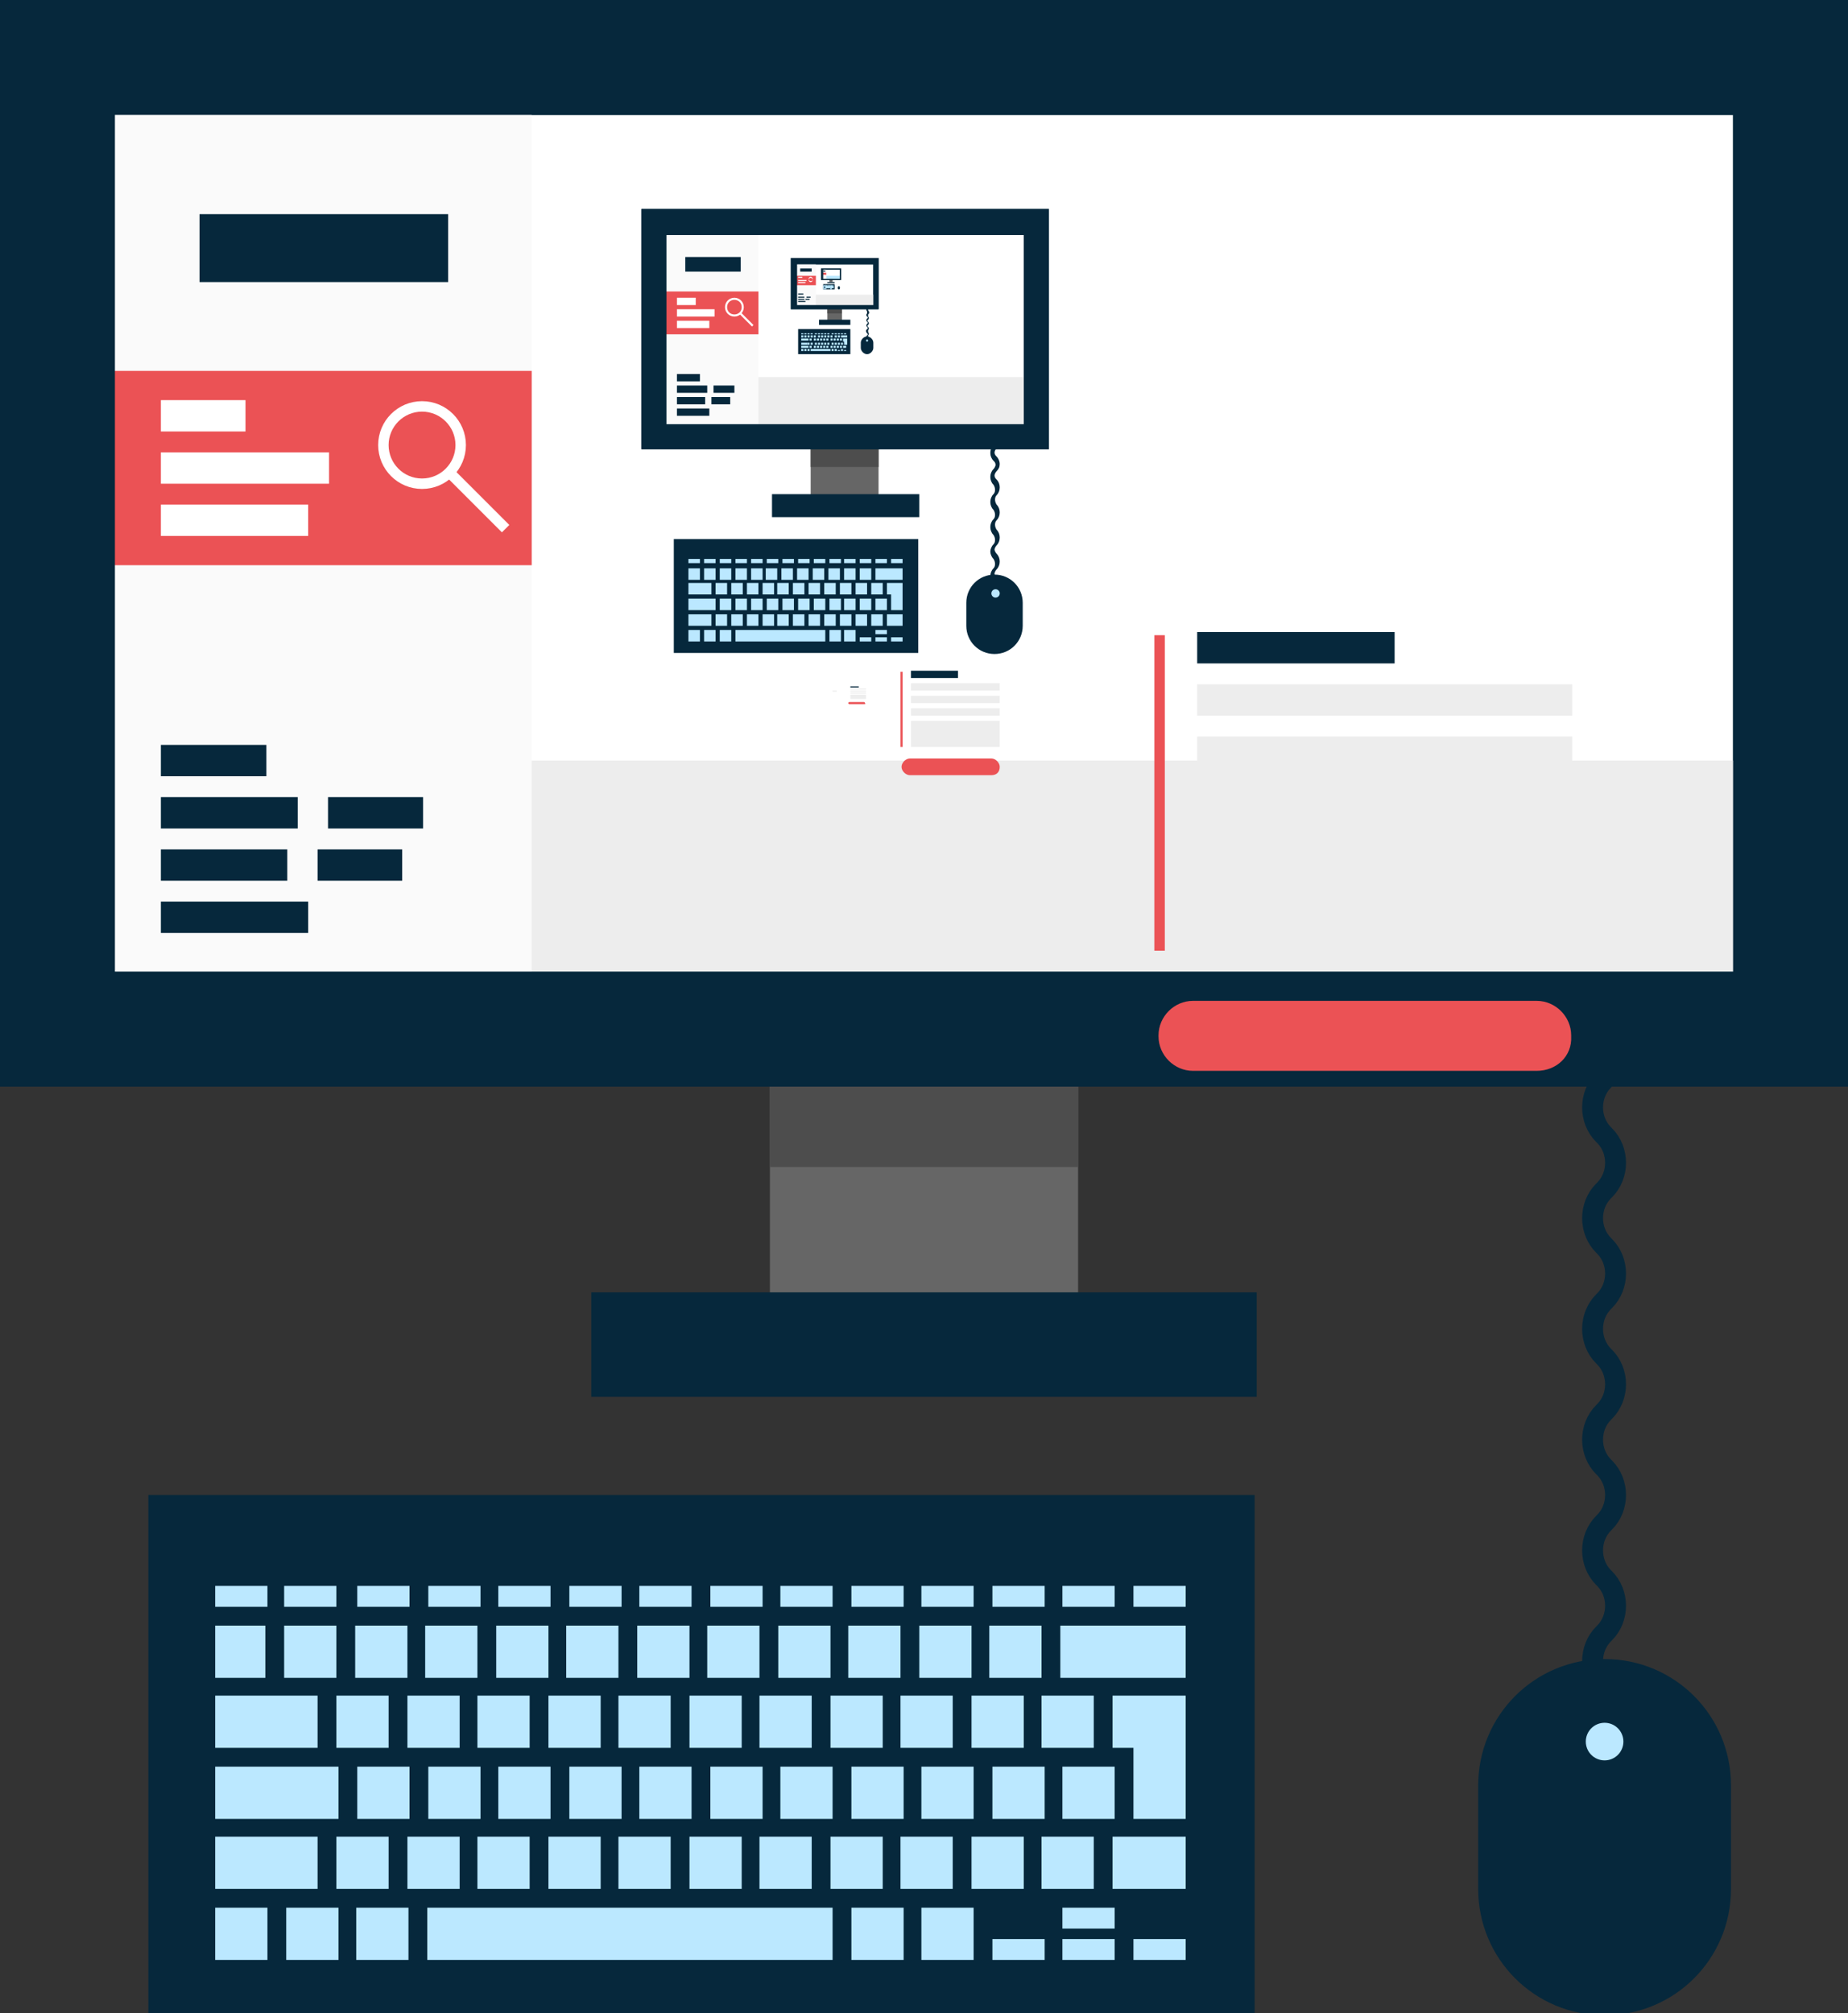 <?xml version="1.0" encoding="utf-8"?>
<!-- Generator: Adobe Illustrator 17.1.0, SVG Export Plug-In . SVG Version: 6.00 Build 0)  -->
<!DOCTYPE svg PUBLIC "-//W3C//DTD SVG 1.1//EN" "http://www.w3.org/Graphics/SVG/1.1/DTD/svg11.dtd">
<svg version="1.1" id="Livello_1" xmlns="http://www.w3.org/2000/svg" xmlns:xlink="http://www.w3.org/1999/xlink" x="0px" y="0px"
	 viewBox="0 0 176.9 192.7" enable-background="new 0 0 176.9 192.7" xml:space="preserve">
<rect x="0" y="0" width="176.9" height="192.7" fill="#333333" stroke="none"/>
<g>
	<g>
		<path fill="none" stroke="#06283C" stroke-width="2" stroke-miterlimit="10" d="M153.6,166.9c1.4-1.4,1.4-3.8,0-5.2l-0.1-0.1
			c-1.4-1.4-1.4-3.8,0-5.2l0.1-0.1c1.4-1.4,1.4-3.8,0-5.2l-0.1-0.1c-1.4-1.4-1.4-3.8,0-5.2l0.1-0.1c1.4-1.4,1.4-3.8,0-5.2l-0.1-0.1
			c-1.4-1.4-1.4-3.8,0-5.2l0.1-0.1c1.4-1.4,1.4-3.8,0-5.2l-0.1-0.1c-1.4-1.4-1.4-3.8,0-5.2l0.1-0.1c1.4-1.4,1.4-3.8,0-5.2l-0.1-0.1
			c-1.4-1.4-1.4-3.8,0-5.2l0.1-0.1c1.4-1.4,1.4-3.8,0-5.2l-0.1-0.1c-1.4-1.4-1.4-3.8,0-5.2l0.1-0.1c1.4-1.4,1.4-3.8,0-5.2"/>
		<g>
			<path fill="#06283C" d="M165.7,180.8c0,6.7-5.4,12.1-12.1,12.1l0,0c-6.7,0-12.1-5.4-12.1-12.1v-9.9c0-6.7,5.4-12.1,12.1-12.1l0,0
				c6.7,0,12.1,5.4,12.1,12.1V180.8z"/>
			<circle fill="#BBE8FF" cx="153.6" cy="166.7" r="1.8"/>
		</g>
	</g>
	<g>
		<rect x="14.2" y="143.1" fill="#06283C" width="105.9" height="49.6"/>
		<g>
			<rect x="34.2" y="151.8" fill="#BBE8FF" width="5" height="2"/>
			<rect x="20.6" y="151.8" fill="#BBE8FF" width="5" height="2"/>
			<rect x="27.2" y="151.8" fill="#BBE8FF" width="5" height="2"/>
			<rect x="41" y="151.8" fill="#BBE8FF" width="5" height="2"/>
			<rect x="47.7" y="151.8" fill="#BBE8FF" width="5" height="2"/>
			<rect x="54.5" y="151.8" fill="#BBE8FF" width="5" height="2"/>
			<rect x="61.2" y="151.8" fill="#BBE8FF" width="5" height="2"/>
			<rect x="68" y="151.8" fill="#BBE8FF" width="5" height="2"/>
			<rect x="74.7" y="151.8" fill="#BBE8FF" width="5" height="2"/>
			<rect x="81.5" y="151.8" fill="#BBE8FF" width="5" height="2"/>
			<rect x="88.2" y="151.8" fill="#BBE8FF" width="5" height="2"/>
			<rect x="95" y="151.8" fill="#BBE8FF" width="5" height="2"/>
			<rect x="101.7" y="151.8" fill="#BBE8FF" width="5" height="2"/>
			<rect x="108.5" y="151.8" fill="#BBE8FF" width="5" height="2"/>
			<rect x="20.6" y="155.6" fill="#BBE8FF" width="4.8" height="5"/>
			<rect x="27.2" y="155.6" fill="#BBE8FF" width="5" height="5"/>
			<rect x="34" y="155.6" fill="#BBE8FF" width="5" height="5"/>
			<rect x="40.7" y="155.6" fill="#BBE8FF" width="5" height="5"/>
			<rect x="47.5" y="155.6" fill="#BBE8FF" width="5" height="5"/>
			<rect x="54.2" y="155.6" fill="#BBE8FF" width="5" height="5"/>
			<rect x="61" y="155.6" fill="#BBE8FF" width="5" height="5"/>
			<rect x="67.7" y="155.6" fill="#BBE8FF" width="5" height="5"/>
			<rect x="74.5" y="155.6" fill="#BBE8FF" width="5" height="5"/>
			<rect x="81.2" y="155.6" fill="#BBE8FF" width="5" height="5"/>
			<rect x="88" y="155.6" fill="#BBE8FF" width="5" height="5"/>
			<rect x="94.7" y="155.6" fill="#BBE8FF" width="5" height="5"/>
			<rect x="101.5" y="155.6" fill="#BBE8FF" width="12" height="5"/>
			<rect x="20.6" y="162.3" fill="#BBE8FF" width="9.8" height="5"/>
			<rect x="32.2" y="162.3" fill="#BBE8FF" width="5" height="5"/>
			<rect x="39" y="162.3" fill="#BBE8FF" width="5" height="5"/>
			<rect x="45.7" y="162.3" fill="#BBE8FF" width="5" height="5"/>
			<rect x="52.5" y="162.3" fill="#BBE8FF" width="5" height="5"/>
			<rect x="59.2" y="162.3" fill="#BBE8FF" width="5" height="5"/>
			<rect x="66" y="162.3" fill="#BBE8FF" width="5" height="5"/>
			<rect x="72.7" y="162.3" fill="#BBE8FF" width="5" height="5"/>
			<rect x="79.5" y="162.3" fill="#BBE8FF" width="5" height="5"/>
			<rect x="86.2" y="162.3" fill="#BBE8FF" width="5" height="5"/>
			<rect x="93" y="162.3" fill="#BBE8FF" width="5" height="5"/>
			<rect x="99.7" y="162.3" fill="#BBE8FF" width="5" height="5"/>
			<rect x="20.6" y="169.1" fill="#BBE8FF" width="11.8" height="5"/>
			<rect x="34.2" y="169.1" fill="#BBE8FF" width="5" height="5"/>
			<rect x="41" y="169.1" fill="#BBE8FF" width="5" height="5"/>
			<rect x="47.7" y="169.1" fill="#BBE8FF" width="5" height="5"/>
			<rect x="54.5" y="169.1" fill="#BBE8FF" width="5" height="5"/>
			<rect x="61.2" y="169.1" fill="#BBE8FF" width="5" height="5"/>
			<rect x="68" y="169.1" fill="#BBE8FF" width="5" height="5"/>
			<rect x="74.7" y="169.1" fill="#BBE8FF" width="5" height="5"/>
			<rect x="81.5" y="169.1" fill="#BBE8FF" width="5" height="5"/>
			<rect x="88.2" y="169.1" fill="#BBE8FF" width="5" height="5"/>
			<rect x="95" y="169.1" fill="#BBE8FF" width="5" height="5"/>
			<rect x="101.7" y="169.1" fill="#BBE8FF" width="5" height="5"/>
			<polygon fill="#BBE8FF" points="112.5,162.3 108.5,162.3 106.5,162.3 106.5,167.3 108.5,167.3 108.5,174.1 113.5,174.1 
				113.5,162.3 			"/>
			<rect x="20.6" y="175.8" fill="#BBE8FF" width="9.8" height="5"/>
			<rect x="32.2" y="175.8" fill="#BBE8FF" width="5" height="5"/>
			<rect x="39" y="175.8" fill="#BBE8FF" width="5" height="5"/>
			<rect x="45.7" y="175.8" fill="#BBE8FF" width="5" height="5"/>
			<rect x="52.5" y="175.8" fill="#BBE8FF" width="5" height="5"/>
			<rect x="59.2" y="175.8" fill="#BBE8FF" width="5" height="5"/>
			<rect x="66" y="175.8" fill="#BBE8FF" width="5" height="5"/>
			<rect x="72.7" y="175.8" fill="#BBE8FF" width="5" height="5"/>
			<rect x="79.5" y="175.8" fill="#BBE8FF" width="5" height="5"/>
			<rect x="86.2" y="175.8" fill="#BBE8FF" width="5" height="5"/>
			<rect x="93" y="175.8" fill="#BBE8FF" width="5" height="5"/>
			<rect x="99.7" y="175.8" fill="#BBE8FF" width="5" height="5"/>
			<rect x="106.5" y="175.8" fill="#BBE8FF" width="7" height="5"/>
			<rect x="20.6" y="182.6" fill="#BBE8FF" width="5" height="5"/>
			<rect x="27.4" y="182.6" fill="#BBE8FF" width="5" height="5"/>
			<rect x="34.1" y="182.6" fill="#BBE8FF" width="5" height="5"/>
			<polygon fill="#BBE8FF" points="76.3,182.6 74.7,182.6 73,182.6 68,182.6 45.9,182.6 44,182.6 40.9,182.6 40.9,187.6 44,187.6 
				45.9,187.6 68,187.6 73,187.6 74.7,187.6 76.3,187.6 79.7,187.6 79.7,182.6 			"/>
			<rect x="81.5" y="182.6" fill="#BBE8FF" width="5" height="5"/>
			<rect x="88.2" y="182.6" fill="#BBE8FF" width="5" height="5"/>
			<rect x="95" y="185.6" fill="#BBE8FF" width="5" height="2"/>
			<rect x="101.7" y="185.6" fill="#BBE8FF" width="5" height="2"/>
			<rect x="101.7" y="182.6" fill="#BBE8FF" width="5" height="2"/>
			<rect x="108.5" y="185.6" fill="#BBE8FF" width="5" height="2"/>
		</g>
	</g>
	<g>
		<g>
			<g>
				<rect x="73.7" y="24.1" fill="#666666" width="29.5" height="104"/>
			</g>
			<g>
				<rect x="73.7" y="98.2" fill="#4D4D4D" width="29.5" height="13.5"/>
			</g>
			<g>
				<rect x="5.5" y="5.5" fill="#FFFFFF" width="165.9" height="93"/>
				<path fill="#06283C" d="M165.9,11v82H11V11H165.9 M176.9,0H0v104h176.9V0L176.9,0z"/>
			</g>
			<line fill="none" stroke="#06283C" stroke-width="10" stroke-miterlimit="10" x1="56.6" y1="128.7" x2="120.3" y2="128.7"/>
		</g>
		<rect x="49.4" y="72.8" fill="#EDEDED" width="120.1" height="27.7"/>
		<rect x="8.4" y="9.7" fill="#FAFAFA" width="42.5" height="86"/>
		<rect x="8.4" y="35.5" fill="#EB5255" width="42.5" height="18.6"/>
		<rect x="19.1" y="20.5" fill="#06283C" width="23.8" height="6.5"/>
		<g>
			<g>
				<path fill="#06283C" d="M165.9,11v82H11V11H165.9 M176.9,0H0v104h176.9V0L176.9,0z"/>
			</g>
		</g>
		<g>
			<circle fill="none" stroke="#FFFFFF" stroke-miterlimit="10" cx="40.4" cy="42.6" r="3.7"/>
			<line fill="none" stroke="#FFFFFF" stroke-miterlimit="10" x1="43" y1="45.2" x2="48.4" y2="50.6"/>
		</g>
		<g>
			<line fill="none" stroke="#FFFFFF" stroke-width="3" stroke-miterlimit="10" x1="15.4" y1="39.8" x2="23.5" y2="39.8"/>
			<line fill="none" stroke="#FFFFFF" stroke-width="3" stroke-miterlimit="10" x1="15.4" y1="44.8" x2="31.5" y2="44.8"/>
			<line fill="none" stroke="#FFFFFF" stroke-width="3" stroke-miterlimit="10" x1="15.4" y1="49.8" x2="29.5" y2="49.8"/>
		</g>
		<g>
			<line fill="none" stroke="#06283C" stroke-width="3" stroke-miterlimit="10" x1="15.4" y1="72.8" x2="25.5" y2="72.8"/>
			<line fill="none" stroke="#06283C" stroke-width="3" stroke-miterlimit="10" x1="15.4" y1="77.8" x2="28.5" y2="77.8"/>
			<line fill="none" stroke="#06283C" stroke-width="3" stroke-miterlimit="10" x1="31.4" y1="77.8" x2="40.5" y2="77.8"/>
			<line fill="none" stroke="#06283C" stroke-width="3" stroke-miterlimit="10" x1="15.4" y1="82.8" x2="27.5" y2="82.8"/>
			<line fill="none" stroke="#06283C" stroke-width="3" stroke-miterlimit="10" x1="30.4" y1="82.8" x2="38.5" y2="82.8"/>
			<line fill="none" stroke="#06283C" stroke-width="3" stroke-miterlimit="10" x1="15.4" y1="87.8" x2="29.5" y2="87.8"/>
		</g>
	</g>
	<g>
		<g>
			<g>
				<path fill="#06283C" d="M95.4,57l-0.3-0.3c0.1-0.1,0.2-0.3,0.2-0.4c0-0.2-0.1-0.3-0.2-0.4c-0.4-0.4-0.4-1.1,0-1.5
					c0.2-0.2,0.2-0.6,0-0.9c-0.2-0.2-0.3-0.5-0.3-0.7s0.1-0.5,0.3-0.7c0.2-0.2,0.2-0.6,0-0.9c-0.4-0.4-0.4-1.1,0-1.5
					c0.2-0.2,0.2-0.6,0-0.9c-0.4-0.4-0.4-1.1,0-1.5c0.2-0.2,0.2-0.6,0-0.9c-0.4-0.4-0.4-1.1,0-1.5c0.1-0.1,0.2-0.3,0.2-0.4
					c0-0.2-0.1-0.3-0.2-0.4c-0.4-0.4-0.4-1.1,0-1.5c0.2-0.2,0.2-0.6,0-0.9l0.3-0.3c0.4,0.4,0.4,1.1,0,1.5c-0.1,0.1-0.2,0.3-0.2,0.4
					c0,0.2,0.1,0.3,0.2,0.4c0.2,0.2,0.3,0.5,0.3,0.7c0,0.3-0.1,0.5-0.3,0.7c-0.1,0.1-0.2,0.3-0.2,0.4c0,0.2,0.1,0.3,0.2,0.4
					c0.4,0.4,0.4,1.1,0,1.5c-0.2,0.2-0.2,0.6,0,0.9c0.4,0.4,0.4,1.1,0,1.5c-0.2,0.2-0.2,0.6,0,0.9c0.4,0.4,0.4,1.1,0,1.5
					c-0.1,0.1-0.2,0.3-0.2,0.4s0.1,0.3,0.2,0.4c0.4,0.4,0.4,1.1,0,1.5c-0.1,0.1-0.2,0.3-0.2,0.4c0,0.2,0.1,0.3,0.2,0.4
					c0.2,0.2,0.3,0.5,0.3,0.7C95.7,56.6,95.6,56.8,95.4,57z"/>
			</g>
			<g>
				<g>
					<path fill="#06283C" d="M97.9,59.9c0,1.5-1.2,2.7-2.7,2.7l0,0c-1.5,0-2.7-1.2-2.7-2.7v-2.2c0-1.5,1.2-2.7,2.7-2.7l0,0
						c1.5,0,2.7,1.2,2.7,2.7V59.9z"/>
				</g>
				<g>
					<circle fill="#BBE8FF" cx="95.3" cy="56.8" r="0.4"/>
				</g>
			</g>
		</g>
		<g>
			<g>
				<rect x="64.5" y="51.6" fill="#06283C" width="23.4" height="10.9"/>
			</g>
			<g>
				<g>
					<rect x="68.9" y="53.5" fill="#BBE8FF" width="1.1" height="0.4"/>
				</g>
				<g>
					<rect x="65.9" y="53.5" fill="#BBE8FF" width="1.1" height="0.4"/>
				</g>
				<g>
					<rect x="67.4" y="53.5" fill="#BBE8FF" width="1.1" height="0.4"/>
				</g>
				<g>
					<rect x="70.4" y="53.5" fill="#BBE8FF" width="1.1" height="0.4"/>
				</g>
				<g>
					<rect x="71.9" y="53.5" fill="#BBE8FF" width="1.1" height="0.4"/>
				</g>
				<g>
					<rect x="73.4" y="53.5" fill="#BBE8FF" width="1.1" height="0.4"/>
				</g>
				<g>
					<rect x="74.9" y="53.5" fill="#BBE8FF" width="1.1" height="0.4"/>
				</g>
				<g>
					<rect x="76.4" y="53.5" fill="#BBE8FF" width="1.1" height="0.4"/>
				</g>
				<g>
					<rect x="77.9" y="53.5" fill="#BBE8FF" width="1.1" height="0.4"/>
				</g>
				<g>
					<rect x="79.4" y="53.5" fill="#BBE8FF" width="1.1" height="0.4"/>
				</g>
				<g>
					<rect x="80.8" y="53.5" fill="#BBE8FF" width="1.1" height="0.4"/>
				</g>
				<g>
					<rect x="82.3" y="53.5" fill="#BBE8FF" width="1.1" height="0.4"/>
				</g>
				<g>
					<rect x="83.8" y="53.5" fill="#BBE8FF" width="1.1" height="0.4"/>
				</g>
				<g>
					<rect x="85.3" y="53.5" fill="#BBE8FF" width="1.1" height="0.4"/>
				</g>
				<g>
					<rect x="65.9" y="54.4" fill="#BBE8FF" width="1.1" height="1.1"/>
				</g>
				<g>
					<rect x="67.4" y="54.4" fill="#BBE8FF" width="1.1" height="1.1"/>
				</g>
				<g>
					<rect x="68.9" y="54.4" fill="#BBE8FF" width="1.1" height="1.1"/>
				</g>
				<g>
					<rect x="70.4" y="54.4" fill="#BBE8FF" width="1.1" height="1.1"/>
				</g>
				<g>
					<rect x="71.9" y="54.4" fill="#BBE8FF" width="1.1" height="1.1"/>
				</g>
				<g>
					<rect x="73.3" y="54.4" fill="#BBE8FF" width="1.1" height="1.1"/>
				</g>
				<g>
					<rect x="74.8" y="54.4" fill="#BBE8FF" width="1.1" height="1.1"/>
				</g>
				<g>
					<rect x="76.3" y="54.4" fill="#BBE8FF" width="1.1" height="1.1"/>
				</g>
				<g>
					<rect x="77.8" y="54.4" fill="#BBE8FF" width="1.1" height="1.1"/>
				</g>
				<g>
					<rect x="79.3" y="54.4" fill="#BBE8FF" width="1.1" height="1.1"/>
				</g>
				<g>
					<rect x="80.8" y="54.4" fill="#BBE8FF" width="1.1" height="1.1"/>
				</g>
				<g>
					<rect x="82.3" y="54.4" fill="#BBE8FF" width="1.1" height="1.1"/>
				</g>
				<g>
					<rect x="83.8" y="54.4" fill="#BBE8FF" width="2.6" height="1.1"/>
				</g>
				<g>
					<rect x="65.9" y="55.8" fill="#BBE8FF" width="2.2" height="1.1"/>
				</g>
				<g>
					<rect x="68.5" y="55.8" fill="#BBE8FF" width="1.1" height="1.1"/>
				</g>
				<g>
					<rect x="70" y="55.8" fill="#BBE8FF" width="1.1" height="1.1"/>
				</g>
				<g>
					<rect x="71.5" y="55.8" fill="#BBE8FF" width="1.1" height="1.1"/>
				</g>
				<g>
					<rect x="73" y="55.8" fill="#BBE8FF" width="1.1" height="1.1"/>
				</g>
				<g>
					<rect x="74.4" y="55.8" fill="#BBE8FF" width="1.1" height="1.1"/>
				</g>
				<g>
					<rect x="75.9" y="55.8" fill="#BBE8FF" width="1.1" height="1.1"/>
				</g>
				<g>
					<rect x="77.4" y="55.8" fill="#BBE8FF" width="1.1" height="1.1"/>
				</g>
				<g>
					<rect x="78.9" y="55.8" fill="#BBE8FF" width="1.1" height="1.1"/>
				</g>
				<g>
					<rect x="80.4" y="55.8" fill="#BBE8FF" width="1.1" height="1.1"/>
				</g>
				<g>
					<rect x="81.9" y="55.8" fill="#BBE8FF" width="1.1" height="1.1"/>
				</g>
				<g>
					<rect x="83.4" y="55.8" fill="#BBE8FF" width="1.1" height="1.1"/>
				</g>
				<g>
					<rect x="65.9" y="57.3" fill="#BBE8FF" width="2.6" height="1.1"/>
				</g>
				<g>
					<rect x="68.9" y="57.3" fill="#BBE8FF" width="1.1" height="1.1"/>
				</g>
				<g>
					<rect x="70.4" y="57.3" fill="#BBE8FF" width="1.1" height="1.1"/>
				</g>
				<g>
					<rect x="71.9" y="57.3" fill="#BBE8FF" width="1.1" height="1.1"/>
				</g>
				<g>
					<rect x="73.4" y="57.3" fill="#BBE8FF" width="1.1" height="1.1"/>
				</g>
				<g>
					<rect x="74.9" y="57.3" fill="#BBE8FF" width="1.1" height="1.1"/>
				</g>
				<g>
					<rect x="76.4" y="57.3" fill="#BBE8FF" width="1.1" height="1.1"/>
				</g>
				<g>
					<rect x="77.9" y="57.3" fill="#BBE8FF" width="1.1" height="1.1"/>
				</g>
				<g>
					<rect x="79.4" y="57.3" fill="#BBE8FF" width="1.1" height="1.1"/>
				</g>
				<g>
					<rect x="80.8" y="57.3" fill="#BBE8FF" width="1.1" height="1.1"/>
				</g>
				<g>
					<rect x="82.3" y="57.3" fill="#BBE8FF" width="1.1" height="1.1"/>
				</g>
				<g>
					<rect x="83.8" y="57.3" fill="#BBE8FF" width="1.1" height="1.1"/>
				</g>
				<g>
					<polygon fill="#BBE8FF" points="86.2,55.8 85.3,55.8 84.9,55.8 84.9,56.9 85.3,56.9 85.3,58.4 86.4,58.4 86.4,55.8 					"/>
				</g>
				<g>
					<rect x="65.9" y="58.8" fill="#BBE8FF" width="2.2" height="1.1"/>
				</g>
				<g>
					<rect x="68.5" y="58.8" fill="#BBE8FF" width="1.1" height="1.1"/>
				</g>
				<g>
					<rect x="70" y="58.8" fill="#BBE8FF" width="1.1" height="1.1"/>
				</g>
				<g>
					<rect x="71.5" y="58.8" fill="#BBE8FF" width="1.1" height="1.1"/>
				</g>
				<g>
					<rect x="73" y="58.8" fill="#BBE8FF" width="1.1" height="1.1"/>
				</g>
				<g>
					<rect x="74.4" y="58.8" fill="#BBE8FF" width="1.1" height="1.1"/>
				</g>
				<g>
					<rect x="75.9" y="58.8" fill="#BBE8FF" width="1.1" height="1.1"/>
				</g>
				<g>
					<rect x="77.4" y="58.8" fill="#BBE8FF" width="1.1" height="1.1"/>
				</g>
				<g>
					<rect x="78.9" y="58.8" fill="#BBE8FF" width="1.1" height="1.1"/>
				</g>
				<g>
					<rect x="80.4" y="58.8" fill="#BBE8FF" width="1.1" height="1.1"/>
				</g>
				<g>
					<rect x="81.9" y="58.8" fill="#BBE8FF" width="1.1" height="1.1"/>
				</g>
				<g>
					<rect x="83.4" y="58.8" fill="#BBE8FF" width="1.1" height="1.1"/>
				</g>
				<g>
					<rect x="84.9" y="58.8" fill="#BBE8FF" width="1.5" height="1.1"/>
				</g>
				<g>
					<rect x="65.9" y="60.3" fill="#BBE8FF" width="1.1" height="1.1"/>
				</g>
				<g>
					<rect x="67.4" y="60.3" fill="#BBE8FF" width="1.1" height="1.1"/>
				</g>
				<g>
					<rect x="68.9" y="60.3" fill="#BBE8FF" width="1.1" height="1.1"/>
				</g>
				<g>
					<polygon fill="#BBE8FF" points="78.2,60.3 77.9,60.3 77.5,60.3 76.4,60.3 71.5,60.3 71.1,60.3 70.4,60.3 70.4,61.4 71.1,61.4 
						71.5,61.4 76.4,61.4 77.5,61.4 77.9,61.4 78.2,61.4 79,61.4 79,60.3 					"/>
				</g>
				<g>
					<rect x="79.4" y="60.3" fill="#BBE8FF" width="1.1" height="1.1"/>
				</g>
				<g>
					<rect x="80.8" y="60.3" fill="#BBE8FF" width="1.1" height="1.1"/>
				</g>
				<g>
					<rect x="82.3" y="61" fill="#BBE8FF" width="1.1" height="0.4"/>
				</g>
				<g>
					<rect x="83.8" y="61" fill="#BBE8FF" width="1.1" height="0.4"/>
				</g>
				<g>
					<rect x="83.8" y="60.3" fill="#BBE8FF" width="1.1" height="0.4"/>
				</g>
				<g>
					<rect x="85.3" y="61" fill="#BBE8FF" width="1.1" height="0.4"/>
				</g>
			</g>
		</g>
		<g>
			<g>
				<g>
					<rect x="77.6" y="25.3" fill="#666666" width="6.5" height="22.9"/>
				</g>
				<g>
					<rect x="77.6" y="41.7" fill="#4D4D4D" width="6.5" height="3"/>
				</g>
				<g>
					<g>
						<rect x="62.6" y="21.2" fill="#FFFFFF" width="36.6" height="20.5"/>
					</g>
					<g>
						<path fill="#06283C" d="M98,22.5v18.1H63.8V22.5H98 M100.4,20h-39V43h39V20L100.4,20z"/>
					</g>
				</g>
				<g>
					<rect x="73.9" y="47.3" fill="#06283C" width="14.1" height="2.2"/>
				</g>
			</g>
			<g>
				<rect x="72.3" y="36.1" fill="#EDEDED" width="26.5" height="6.1"/>
			</g>
			<g>
				<rect x="63.2" y="22.2" fill="#FAFAFA" width="9.4" height="19"/>
			</g>
			<g>
				<rect x="63.2" y="27.9" fill="#EB5255" width="9.4" height="4.1"/>
			</g>
			<g>
				<rect x="65.6" y="24.6" fill="#06283C" width="5.3" height="1.4"/>
			</g>
			<g>
				<g>
					<path fill="#06283C" d="M98,22.5v18.1H63.8V22.5H98 M100.4,20h-39V43h39V20L100.4,20z"/>
				</g>
			</g>
			<g>
				<g>
					<path fill="#FFFFFF" d="M70.3,30.3c-0.5,0-0.9-0.4-0.9-0.9c0-0.5,0.4-0.9,0.9-0.9c0.5,0,0.9,0.4,0.9,0.9
						C71.2,29.9,70.8,30.3,70.3,30.3z M70.3,28.7c-0.4,0-0.7,0.3-0.7,0.7s0.3,0.7,0.7,0.7c0.4,0,0.7-0.3,0.7-0.7
						S70.7,28.7,70.3,28.7z"/>
				</g>
				<g>
					
						<rect x="70.6" y="30.5" transform="matrix(0.707 0.707 -0.707 0.707 42.573 -41.567)" fill="#FFFFFF" width="1.7" height="0.2"/>
				</g>
			</g>
			<g>
				<g>
					<rect x="64.8" y="28.5" fill="#FFFFFF" width="1.8" height="0.7"/>
				</g>
				<g>
					<rect x="64.8" y="29.6" fill="#FFFFFF" width="3.6" height="0.7"/>
				</g>
				<g>
					<rect x="64.8" y="30.7" fill="#FFFFFF" width="3.1" height="0.7"/>
				</g>
			</g>
			<g>
				<g>
					<rect x="64.8" y="35.8" fill="#06283C" width="2.2" height="0.7"/>
				</g>
				<g>
					<rect x="64.8" y="36.9" fill="#06283C" width="2.9" height="0.7"/>
				</g>
				<g>
					<rect x="68.3" y="36.9" fill="#06283C" width="2" height="0.7"/>
				</g>
				<g>
					<rect x="64.8" y="38" fill="#06283C" width="2.7" height="0.7"/>
				</g>
				<g>
					<rect x="68.1" y="38" fill="#06283C" width="1.8" height="0.7"/>
				</g>
				<g>
					<rect x="64.8" y="39.1" fill="#06283C" width="3.1" height="0.7"/>
				</g>
			</g>
		</g>
	</g>
	<g>
		<g>
			<g>
				<path fill="#06283C" d="M83,32.7L83,32.7c0-0.1,0-0.1,0-0.2c0,0,0-0.1,0-0.1c-0.1-0.1-0.1-0.2,0-0.3c0.1-0.1,0.1-0.1,0-0.2
					c0,0-0.1-0.1-0.1-0.2c0-0.1,0-0.1,0.1-0.2c0.1-0.1,0.1-0.1,0-0.2c-0.1-0.1-0.1-0.2,0-0.3c0.1-0.1,0.1-0.1,0-0.2
					c-0.1-0.1-0.1-0.2,0-0.3c0.1-0.1,0.1-0.1,0-0.2c-0.1-0.1-0.1-0.2,0-0.3c0,0,0-0.1,0-0.1s0-0.1,0-0.1c-0.1-0.1-0.1-0.2,0-0.3
					c0.1-0.1,0.1-0.1,0-0.2l0.1-0.1c0.1,0.1,0.1,0.2,0,0.3c0,0,0,0.1,0,0.1s0,0.1,0,0.1c0,0,0.1,0.1,0.1,0.2s0,0.1-0.1,0.2
					c0,0,0,0.1,0,0.1s0,0.1,0,0.1c0.1,0.1,0.1,0.2,0,0.3c-0.1,0.1-0.1,0.1,0,0.2c0.1,0.1,0.1,0.2,0,0.3c-0.1,0.1-0.1,0.1,0,0.2
					c0.1,0.1,0.1,0.2,0,0.3c0,0,0,0.1,0,0.1c0,0,0,0.1,0,0.1c0.1,0.1,0.1,0.2,0,0.3c0,0,0,0.1,0,0.1s0,0.1,0,0.1
					c0,0,0.1,0.1,0.1,0.2C83.1,32.6,83.1,32.6,83,32.7z"/>
			</g>
			<g>
				<g>
					<path fill="#06283C" d="M83.6,33.3c0,0.3-0.3,0.6-0.6,0.6l0,0c-0.3,0-0.6-0.3-0.6-0.6v-0.5c0-0.3,0.3-0.6,0.6-0.6l0,0
						c0.3,0,0.6,0.3,0.6,0.6V33.3z"/>
				</g>
				<g>
					<circle fill="#BBE8FF" cx="83" cy="32.6" r="0.1"/>
				</g>
			</g>
		</g>
		<g>
			<g>
				<rect x="76.4" y="31.5" fill="#06283C" width="5" height="2.4"/>
			</g>
			<g>
				<g>
					<rect x="77.3" y="31.9" fill="#BBE8FF" width="0.2" height="0.1"/>
				</g>
				<g>
					<rect x="76.7" y="31.9" fill="#BBE8FF" width="0.2" height="0.1"/>
				</g>
				<g>
					<rect x="77" y="31.9" fill="#BBE8FF" width="0.2" height="0.1"/>
				</g>
				<g>
					<rect x="77.6" y="31.9" fill="#BBE8FF" width="0.2" height="0.1"/>
				</g>
				<g>
					<rect x="78" y="31.9" fill="#BBE8FF" width="0.2" height="0.1"/>
				</g>
				<g>
					<rect x="78.3" y="31.9" fill="#BBE8FF" width="0.2" height="0.1"/>
				</g>
				<g>
					<rect x="78.6" y="31.9" fill="#BBE8FF" width="0.2" height="0.1"/>
				</g>
				<g>
					<rect x="78.9" y="31.9" fill="#BBE8FF" width="0.2" height="0.1"/>
				</g>
				<g>
					<rect x="79.2" y="31.9" fill="#BBE8FF" width="0.2" height="0.1"/>
				</g>
				<g>
					<rect x="79.6" y="31.9" fill="#BBE8FF" width="0.2" height="0.1"/>
				</g>
				<g>
					<rect x="79.9" y="31.9" fill="#BBE8FF" width="0.2" height="0.1"/>
				</g>
				<g>
					<rect x="80.2" y="31.9" fill="#BBE8FF" width="0.2" height="0.1"/>
				</g>
				<g>
					<rect x="80.5" y="31.9" fill="#BBE8FF" width="0.2" height="0.1"/>
				</g>
				<g>
					<rect x="80.8" y="31.9" fill="#BBE8FF" width="0.2" height="0.1"/>
				</g>
				<g>
					<rect x="76.7" y="32.1" fill="#BBE8FF" width="0.2" height="0.2"/>
				</g>
				<g>
					<rect x="77" y="32.1" fill="#BBE8FF" width="0.2" height="0.2"/>
				</g>
				<g>
					<rect x="77.3" y="32.1" fill="#BBE8FF" width="0.2" height="0.2"/>
				</g>
				<g>
					<rect x="77.6" y="32.1" fill="#BBE8FF" width="0.2" height="0.2"/>
				</g>
				<g>
					<rect x="77.9" y="32.1" fill="#BBE8FF" width="0.2" height="0.2"/>
				</g>
				<g>
					<rect x="78.3" y="32.1" fill="#BBE8FF" width="0.2" height="0.2"/>
				</g>
				<g>
					<rect x="78.6" y="32.1" fill="#BBE8FF" width="0.2" height="0.2"/>
				</g>
				<g>
					<rect x="78.9" y="32.1" fill="#BBE8FF" width="0.2" height="0.2"/>
				</g>
				<g>
					<rect x="79.2" y="32.1" fill="#BBE8FF" width="0.2" height="0.2"/>
				</g>
				<g>
					<rect x="79.5" y="32.1" fill="#BBE8FF" width="0.2" height="0.2"/>
				</g>
				<g>
					<rect x="79.9" y="32.1" fill="#BBE8FF" width="0.2" height="0.2"/>
				</g>
				<g>
					<rect x="80.2" y="32.1" fill="#BBE8FF" width="0.2" height="0.2"/>
				</g>
				<g>
					<rect x="80.5" y="32.1" fill="#BBE8FF" width="0.6" height="0.2"/>
				</g>
				<g>
					<rect x="76.7" y="32.4" fill="#BBE8FF" width="0.5" height="0.2"/>
				</g>
				<g>
					<rect x="77.2" y="32.4" fill="#BBE8FF" width="0.2" height="0.2"/>
				</g>
				<g>
					<rect x="77.5" y="32.4" fill="#BBE8FF" width="0.2" height="0.2"/>
				</g>
				<g>
					<rect x="77.9" y="32.4" fill="#BBE8FF" width="0.2" height="0.2"/>
				</g>
				<g>
					<rect x="78.2" y="32.4" fill="#BBE8FF" width="0.2" height="0.2"/>
				</g>
				<g>
					<rect x="78.5" y="32.4" fill="#BBE8FF" width="0.2" height="0.2"/>
				</g>
				<g>
					<rect x="78.8" y="32.4" fill="#BBE8FF" width="0.2" height="0.2"/>
				</g>
				<g>
					<rect x="79.1" y="32.4" fill="#BBE8FF" width="0.2" height="0.2"/>
				</g>
				<g>
					<rect x="79.5" y="32.4" fill="#BBE8FF" width="0.2" height="0.2"/>
				</g>
				<g>
					<rect x="79.8" y="32.4" fill="#BBE8FF" width="0.2" height="0.2"/>
				</g>
				<g>
					<rect x="80.1" y="32.4" fill="#BBE8FF" width="0.2" height="0.2"/>
				</g>
				<g>
					<rect x="80.4" y="32.4" fill="#BBE8FF" width="0.2" height="0.2"/>
				</g>
				<g>
					<rect x="76.7" y="32.8" fill="#BBE8FF" width="0.6" height="0.2"/>
				</g>
				<g>
					<rect x="77.3" y="32.8" fill="#BBE8FF" width="0.2" height="0.2"/>
				</g>
				<g>
					<rect x="77.6" y="32.8" fill="#BBE8FF" width="0.2" height="0.2"/>
				</g>
				<g>
					<rect x="78" y="32.8" fill="#BBE8FF" width="0.2" height="0.2"/>
				</g>
				<g>
					<rect x="78.3" y="32.8" fill="#BBE8FF" width="0.2" height="0.2"/>
				</g>
				<g>
					<rect x="78.6" y="32.8" fill="#BBE8FF" width="0.2" height="0.2"/>
				</g>
				<g>
					<rect x="78.9" y="32.8" fill="#BBE8FF" width="0.2" height="0.2"/>
				</g>
				<g>
					<rect x="79.2" y="32.8" fill="#BBE8FF" width="0.2" height="0.2"/>
				</g>
				<g>
					<rect x="79.6" y="32.8" fill="#BBE8FF" width="0.2" height="0.2"/>
				</g>
				<g>
					<rect x="79.9" y="32.8" fill="#BBE8FF" width="0.2" height="0.2"/>
				</g>
				<g>
					<rect x="80.2" y="32.8" fill="#BBE8FF" width="0.2" height="0.2"/>
				</g>
				<g>
					<rect x="80.5" y="32.8" fill="#BBE8FF" width="0.2" height="0.2"/>
				</g>
				<g>
					<polygon fill="#BBE8FF" points="81,32.4 80.8,32.4 80.7,32.4 80.7,32.7 80.8,32.7 80.8,33 81.1,33 81.1,32.4 					"/>
				</g>
				<g>
					<rect x="76.7" y="33.1" fill="#BBE8FF" width="0.5" height="0.2"/>
				</g>
				<g>
					<rect x="77.2" y="33.1" fill="#BBE8FF" width="0.2" height="0.2"/>
				</g>
				<g>
					<rect x="77.5" y="33.1" fill="#BBE8FF" width="0.2" height="0.2"/>
				</g>
				<g>
					<rect x="77.9" y="33.1" fill="#BBE8FF" width="0.2" height="0.2"/>
				</g>
				<g>
					<rect x="78.2" y="33.1" fill="#BBE8FF" width="0.2" height="0.2"/>
				</g>
				<g>
					<rect x="78.5" y="33.1" fill="#BBE8FF" width="0.2" height="0.2"/>
				</g>
				<g>
					<rect x="78.8" y="33.1" fill="#BBE8FF" width="0.2" height="0.2"/>
				</g>
				<g>
					<rect x="79.1" y="33.1" fill="#BBE8FF" width="0.2" height="0.2"/>
				</g>
				<g>
					<rect x="79.5" y="33.1" fill="#BBE8FF" width="0.2" height="0.2"/>
				</g>
				<g>
					<rect x="79.8" y="33.1" fill="#BBE8FF" width="0.2" height="0.2"/>
				</g>
				<g>
					<rect x="80.1" y="33.1" fill="#BBE8FF" width="0.2" height="0.2"/>
				</g>
				<g>
					<rect x="80.4" y="33.1" fill="#BBE8FF" width="0.2" height="0.2"/>
				</g>
				<g>
					<rect x="80.7" y="33.1" fill="#BBE8FF" width="0.3" height="0.2"/>
				</g>
				<g>
					<rect x="76.7" y="33.4" fill="#BBE8FF" width="0.2" height="0.2"/>
				</g>
				<g>
					<rect x="77" y="33.4" fill="#BBE8FF" width="0.2" height="0.2"/>
				</g>
				<g>
					<rect x="77.3" y="33.4" fill="#BBE8FF" width="0.2" height="0.2"/>
				</g>
				<g>
					<polygon fill="#BBE8FF" points="79.3,33.4 79.2,33.4 79.2,33.4 78.9,33.4 77.9,33.4 77.8,33.4 77.6,33.4 77.6,33.6 77.8,33.6 
						77.9,33.6 78.9,33.6 79.2,33.6 79.2,33.6 79.3,33.6 79.5,33.6 79.5,33.4 					"/>
				</g>
				<g>
					<rect x="79.6" y="33.4" fill="#BBE8FF" width="0.2" height="0.2"/>
				</g>
				<g>
					<rect x="79.9" y="33.4" fill="#BBE8FF" width="0.2" height="0.2"/>
				</g>
				<g>
					<rect x="80.2" y="33.5" fill="#BBE8FF" width="0.2" height="0.1"/>
				</g>
				<g>
					<rect x="80.5" y="33.5" fill="#BBE8FF" width="0.2" height="0.1"/>
				</g>
				<g>
					<rect x="80.5" y="33.4" fill="#BBE8FF" width="0.2" height="0.1"/>
				</g>
				<g>
					<rect x="80.8" y="33.5" fill="#BBE8FF" width="0.2" height="0.1"/>
				</g>
			</g>
		</g>
		<g>
			<g>
				<g>
					<rect x="79.2" y="25.9" fill="#666666" width="1.4" height="4.9"/>
				</g>
				<g>
					<rect x="79.2" y="29.4" fill="#4D4D4D" width="1.4" height="0.6"/>
				</g>
				<g>
					<g>
						<rect x="76" y="25" fill="#FFFFFF" width="7.9" height="4.4"/>
					</g>
					<g>
						<path fill="#06283C" d="M83.6,25.3v3.9h-7.3v-3.9H83.6 M84.1,24.7h-8.4v4.9h8.4V24.7L84.1,24.7z"/>
					</g>
				</g>
				<g>
					<rect x="78.4" y="30.6" fill="#06283C" width="3" height="0.5"/>
				</g>
			</g>
			<g>
				<rect x="78" y="28.2" fill="#EDEDED" width="5.7" height="1.3"/>
			</g>
			<g>
				<rect x="76.1" y="25.2" fill="#FAFAFA" width="2" height="4.1"/>
			</g>
			<g>
				<rect x="76.1" y="26.4" fill="#EB5255" width="2" height="0.9"/>
			</g>
			<g>
				<rect x="76.6" y="25.7" fill="#06283C" width="1.1" height="0.3"/>
			</g>
			<g>
				<g>
					<path fill="#06283C" d="M83.6,25.3v3.9h-7.3v-3.9H83.6 M84.1,24.7h-8.4v4.9h8.4V24.7L84.1,24.7z"/>
				</g>
			</g>
			<g>
				<g>
					<path fill="#FFFFFF" d="M77.6,26.9c-0.1,0-0.2-0.1-0.2-0.2c0-0.1,0.1-0.2,0.2-0.2c0.1,0,0.2,0.1,0.2,0.2
						C77.8,26.9,77.7,26.9,77.6,26.9z M77.6,26.6c-0.1,0-0.2,0.1-0.2,0.2c0,0.1,0.1,0.2,0.2,0.2c0.1,0,0.2-0.1,0.2-0.2
						C77.8,26.7,77.7,26.6,77.6,26.6z"/>
				</g>
				<g>
					
						<rect x="77.7" y="27" transform="matrix(0.707 0.707 -0.707 0.707 41.902 -47.148)" fill="#FFFFFF" width="0.4" height="0"/>
				</g>
			</g>
			<g>
				<g>
					<rect x="76.4" y="26.5" fill="#FFFFFF" width="0.4" height="0.1"/>
				</g>
				<g>
					<rect x="76.4" y="26.8" fill="#FFFFFF" width="0.8" height="0.1"/>
				</g>
				<g>
					<rect x="76.4" y="27" fill="#FFFFFF" width="0.7" height="0.1"/>
				</g>
			</g>
			<g>
				<g>
					<rect x="76.4" y="28.1" fill="#06283C" width="0.5" height="0.1"/>
				</g>
				<g>
					<rect x="76.4" y="28.4" fill="#06283C" width="0.6" height="0.1"/>
				</g>
				<g>
					<rect x="77.2" y="28.4" fill="#06283C" width="0.4" height="0.1"/>
				</g>
				<g>
					<rect x="76.4" y="28.6" fill="#06283C" width="0.6" height="0.1"/>
				</g>
				<g>
					<rect x="77.1" y="28.6" fill="#06283C" width="0.4" height="0.1"/>
				</g>
				<g>
					<rect x="76.4" y="28.8" fill="#06283C" width="0.7" height="0.1"/>
				</g>
			</g>
		</g>
	</g>
	<g>
		<g>
			<g>
				<path fill="#06283C" d="M80.2,27.4L80.2,27.4C80.2,27.4,80.2,27.4,80.2,27.4C80.2,27.4,80.2,27.4,80.2,27.4c0-0.1,0-0.1,0-0.1
					c0,0,0,0,0,0c0,0,0,0,0,0c0,0,0,0,0,0c0,0,0,0,0,0c0,0,0-0.1,0-0.1c0,0,0,0,0,0c0,0,0-0.1,0-0.1c0,0,0,0,0,0c0,0,0-0.1,0-0.1
					c0,0,0,0,0,0c0,0,0,0,0,0c0,0,0-0.1,0-0.1c0,0,0,0,0,0l0,0c0,0,0,0.1,0,0.1c0,0,0,0,0,0s0,0,0,0c0,0,0,0,0,0c0,0,0,0,0,0
					c0,0,0,0,0,0s0,0,0,0c0,0,0,0.1,0,0.1c0,0,0,0,0,0c0,0,0,0.1,0,0.1c0,0,0,0,0,0c0,0,0,0.1,0,0.1c0,0,0,0,0,0c0,0,0,0,0,0
					c0,0,0,0.1,0,0.1C80.2,27.3,80.2,27.3,80.2,27.4C80.2,27.4,80.2,27.4,80.2,27.4C80.2,27.4,80.3,27.4,80.2,27.4
					C80.3,27.4,80.2,27.4,80.2,27.4z"/>
			</g>
			<g>
				<g>
					<path fill="#06283C" d="M80.4,27.6c0,0.1-0.1,0.1-0.1,0.1l0,0c-0.1,0-0.1-0.1-0.1-0.1v-0.1c0-0.1,0.1-0.1,0.1-0.1l0,0
						c0.1,0,0.1,0.1,0.1,0.1V27.6z"/>
				</g>
				<g>
					<circle fill="#BBE8FF" cx="80.2" cy="27.4" r="0"/>
				</g>
			</g>
		</g>
		<g>
			<g>
				<rect x="78.8" y="27.2" fill="#06283C" width="1.1" height="0.5"/>
			</g>
			<g>
				<g>
					<rect x="79" y="27.3" fill="#BBE8FF" width="0.1" height="0"/>
				</g>
				<g>
					<rect x="78.8" y="27.3" fill="#BBE8FF" width="0.1" height="0"/>
				</g>
				<g>
					<rect x="78.9" y="27.3" fill="#BBE8FF" width="0.1" height="0"/>
				</g>
				<g>
					<rect x="79.1" y="27.3" fill="#BBE8FF" width="0.1" height="0"/>
				</g>
				<g>
					<rect x="79.1" y="27.3" fill="#BBE8FF" width="0.1" height="0"/>
				</g>
				<g>
					<rect x="79.2" y="27.3" fill="#BBE8FF" width="0.1" height="0"/>
				</g>
				<g>
					<rect x="79.3" y="27.3" fill="#BBE8FF" width="0.1" height="0"/>
				</g>
				<g>
					<rect x="79.3" y="27.3" fill="#BBE8FF" width="0.1" height="0"/>
				</g>
				<g>
					<rect x="79.4" y="27.3" fill="#BBE8FF" width="0.1" height="0"/>
				</g>
				<g>
					<rect x="79.5" y="27.3" fill="#BBE8FF" width="0.1" height="0"/>
				</g>
				<g>
					<rect x="79.5" y="27.3" fill="#BBE8FF" width="0.1" height="0"/>
				</g>
				<g>
					<rect x="79.6" y="27.3" fill="#BBE8FF" width="0.1" height="0"/>
				</g>
				<g>
					<rect x="79.7" y="27.3" fill="#BBE8FF" width="0.1" height="0"/>
				</g>
				<g>
					<rect x="79.8" y="27.3" fill="#BBE8FF" width="0.1" height="0"/>
				</g>
				<g>
					<rect x="78.8" y="27.3" fill="#BBE8FF" width="0.1" height="0.1"/>
				</g>
				<g>
					<rect x="78.9" y="27.3" fill="#BBE8FF" width="0.1" height="0.1"/>
				</g>
				<g>
					<rect x="79" y="27.3" fill="#BBE8FF" width="0.1" height="0.1"/>
				</g>
				<g>
					<rect x="79" y="27.3" fill="#BBE8FF" width="0.1" height="0.1"/>
				</g>
				<g>
					<rect x="79.1" y="27.3" fill="#BBE8FF" width="0.1" height="0.1"/>
				</g>
				<g>
					<rect x="79.2" y="27.3" fill="#BBE8FF" width="0.1" height="0.1"/>
				</g>
				<g>
					<rect x="79.3" y="27.3" fill="#BBE8FF" width="0.1" height="0.1"/>
				</g>
				<g>
					<rect x="79.3" y="27.3" fill="#BBE8FF" width="0.1" height="0.1"/>
				</g>
				<g>
					<rect x="79.4" y="27.3" fill="#BBE8FF" width="0.1" height="0.1"/>
				</g>
				<g>
					<rect x="79.5" y="27.3" fill="#BBE8FF" width="0.1" height="0.1"/>
				</g>
				<g>
					<rect x="79.5" y="27.3" fill="#BBE8FF" width="0.1" height="0.1"/>
				</g>
				<g>
					<rect x="79.6" y="27.3" fill="#BBE8FF" width="0.1" height="0.1"/>
				</g>
				<g>
					<rect x="79.7" y="27.3" fill="#BBE8FF" width="0.1" height="0.1"/>
				</g>
				<g>
					<rect x="78.8" y="27.4" fill="#BBE8FF" width="0.1" height="0.1"/>
				</g>
				<g>
					<rect x="79" y="27.4" fill="#BBE8FF" width="0.1" height="0.1"/>
				</g>
				<g>
					<rect x="79" y="27.4" fill="#BBE8FF" width="0.1" height="0.1"/>
				</g>
				<g>
					<rect x="79.1" y="27.4" fill="#BBE8FF" width="0.1" height="0.1"/>
				</g>
				<g>
					<rect x="79.2" y="27.4" fill="#BBE8FF" width="0.1" height="0.1"/>
				</g>
				<g>
					<rect x="79.2" y="27.4" fill="#BBE8FF" width="0.1" height="0.1"/>
				</g>
				<g>
					<rect x="79.3" y="27.4" fill="#BBE8FF" width="0.1" height="0.1"/>
				</g>
				<g>
					<rect x="79.4" y="27.4" fill="#BBE8FF" width="0.1" height="0.1"/>
				</g>
				<g>
					<rect x="79.5" y="27.4" fill="#BBE8FF" width="0.1" height="0.1"/>
				</g>
				<g>
					<rect x="79.5" y="27.4" fill="#BBE8FF" width="0.1" height="0.1"/>
				</g>
				<g>
					<rect x="79.6" y="27.4" fill="#BBE8FF" width="0.1" height="0.1"/>
				</g>
				<g>
					<rect x="79.7" y="27.4" fill="#BBE8FF" width="0.1" height="0.1"/>
				</g>
				<g>
					<rect x="78.8" y="27.4" fill="#BBE8FF" width="0.1" height="0.1"/>
				</g>
				<g>
					<rect x="79" y="27.4" fill="#BBE8FF" width="0.1" height="0.1"/>
				</g>
				<g>
					<rect x="79.1" y="27.4" fill="#BBE8FF" width="0.1" height="0.1"/>
				</g>
				<g>
					<rect x="79.1" y="27.4" fill="#BBE8FF" width="0.1" height="0.1"/>
				</g>
				<g>
					<rect x="79.2" y="27.4" fill="#BBE8FF" width="0.1" height="0.1"/>
				</g>
				<g>
					<rect x="79.3" y="27.4" fill="#BBE8FF" width="0.1" height="0.1"/>
				</g>
				<g>
					<rect x="79.3" y="27.4" fill="#BBE8FF" width="0.1" height="0.1"/>
				</g>
				<g>
					<rect x="79.4" y="27.4" fill="#BBE8FF" width="0.1" height="0.1"/>
				</g>
				<g>
					<rect x="79.5" y="27.4" fill="#BBE8FF" width="0.1" height="0.1"/>
				</g>
				<g>
					<rect x="79.5" y="27.4" fill="#BBE8FF" width="0.1" height="0.1"/>
				</g>
				<g>
					<rect x="79.6" y="27.4" fill="#BBE8FF" width="0.1" height="0.1"/>
				</g>
				<g>
					<rect x="79.7" y="27.4" fill="#BBE8FF" width="0.1" height="0.1"/>
				</g>
				<g>
					<polygon fill="#BBE8FF" points="79.8,27.4 79.8,27.4 79.7,27.4 79.7,27.4 79.8,27.4 79.8,27.5 79.8,27.5 79.8,27.4 					"/>
				</g>
				<g>
					<rect x="78.8" y="27.5" fill="#BBE8FF" width="0.1" height="0.1"/>
				</g>
				<g>
					<rect x="79" y="27.5" fill="#BBE8FF" width="0.1" height="0.1"/>
				</g>
				<g>
					<rect x="79" y="27.5" fill="#BBE8FF" width="0.1" height="0.1"/>
				</g>
				<g>
					<rect x="79.1" y="27.5" fill="#BBE8FF" width="0.1" height="0.1"/>
				</g>
				<g>
					<rect x="79.2" y="27.5" fill="#BBE8FF" width="0.1" height="0.1"/>
				</g>
				<g>
					<rect x="79.2" y="27.5" fill="#BBE8FF" width="0.1" height="0.1"/>
				</g>
				<g>
					<rect x="79.3" y="27.5" fill="#BBE8FF" width="0.1" height="0.1"/>
				</g>
				<g>
					<rect x="79.4" y="27.5" fill="#BBE8FF" width="0.1" height="0.1"/>
				</g>
				<g>
					<rect x="79.5" y="27.5" fill="#BBE8FF" width="0.1" height="0.1"/>
				</g>
				<g>
					<rect x="79.5" y="27.5" fill="#BBE8FF" width="0.1" height="0.1"/>
				</g>
				<g>
					<rect x="79.6" y="27.5" fill="#BBE8FF" width="0.1" height="0.1"/>
				</g>
				<g>
					<rect x="79.7" y="27.5" fill="#BBE8FF" width="0.1" height="0.1"/>
				</g>
				<g>
					<rect x="79.7" y="27.5" fill="#BBE8FF" width="0.1" height="0.1"/>
				</g>
				<g>
					<rect x="78.8" y="27.6" fill="#BBE8FF" width="0.1" height="0.1"/>
				</g>
				<g>
					<rect x="78.9" y="27.6" fill="#BBE8FF" width="0.1" height="0.1"/>
				</g>
				<g>
					<rect x="79" y="27.6" fill="#BBE8FF" width="0.1" height="0.1"/>
				</g>
				<g>
					<polygon fill="#BBE8FF" points="79.4,27.6 79.4,27.6 79.4,27.6 79.3,27.6 79.1,27.6 79.1,27.6 79.1,27.6 79.1,27.6 79.1,27.6 
						79.1,27.6 79.3,27.6 79.4,27.6 79.4,27.6 79.4,27.6 79.5,27.6 79.5,27.6 					"/>
				</g>
				<g>
					<rect x="79.5" y="27.6" fill="#BBE8FF" width="0.1" height="0.1"/>
				</g>
				<g>
					<rect x="79.5" y="27.6" fill="#BBE8FF" width="0.1" height="0.1"/>
				</g>
				<g>
					<rect x="79.6" y="27.6" fill="#BBE8FF" width="0.1" height="0"/>
				</g>
				<g>
					<rect x="79.7" y="27.6" fill="#BBE8FF" width="0.1" height="0"/>
				</g>
				<g>
					<rect x="79.7" y="27.6" fill="#BBE8FF" width="0.1" height="0"/>
				</g>
				<g>
					<rect x="79.8" y="27.6" fill="#BBE8FF" width="0.1" height="0"/>
				</g>
			</g>
		</g>
		<g>
			<g>
				<g>
					<rect x="79.4" y="25.9" fill="#666666" width="0.3" height="1.1"/>
				</g>
				<g>
					<rect x="79.4" y="26.7" fill="#4D4D4D" width="0.3" height="0.1"/>
				</g>
				<g>
					<g>
						<rect x="78.7" y="25.7" fill="#FFFFFF" width="1.7" height="1"/>
					</g>
					<g>
						<path fill="#06283C" d="M80.4,25.8v0.9h-1.6v-0.9H80.4 M80.5,25.7h-1.9v1.1h1.9V25.7L80.5,25.7z"/>
					</g>
				</g>
				<g>
					<rect x="79.2" y="27" fill="#06283C" width="0.7" height="0.1"/>
				</g>
			</g>
			<g>
				<rect x="79.1" y="26.4" fill="#BBE8FF" width="1.3" height="0.3"/>
			</g>
			<g>
				<rect x="78.7" y="25.8" fill="#FAFAFA" width="0.4" height="0.9"/>
			</g>
			<g>
				<rect x="78.7" y="26.1" fill="#EB5255" width="0.4" height="0.2"/>
			</g>
			<g>
				<rect x="78.8" y="25.9" fill="#06283C" width="0.2" height="0.1"/>
			</g>
			<g>
				<g>
					<path fill="#06283C" d="M80.4,25.8v0.9h-1.6v-0.9H80.4 M80.5,25.7h-1.9v1.1h1.9V25.7L80.5,25.7z"/>
				</g>
			</g>
			<g>
				<g>
					<path fill="#FFFFFF" d="M79,26.2C79,26.2,79,26.1,79,26.2C79,26.1,79,26.1,79,26.2C79.1,26.1,79.1,26.1,79,26.2
						C79.1,26.1,79.1,26.2,79,26.2z M79,26.1C79,26.1,79,26.1,79,26.1C79,26.1,79,26.2,79,26.1C79.1,26.2,79.1,26.1,79,26.1
						C79.1,26.1,79.1,26.1,79,26.1z"/>
				</g>
				<g>
					
						<rect x="79.1" y="26.2" transform="matrix(0.707 0.707 -0.707 0.707 41.681 -48.265)" fill="#FFFFFF" width="0.1" height="0"/>
				</g>
			</g>
			<g>
				<g>
					<rect x="78.8" y="26.1" fill="#FFFFFF" width="0.1" height="0"/>
				</g>
				<g>
					<rect x="78.8" y="26.1" fill="#FFFFFF" width="0.2" height="0"/>
				</g>
				<g>
					<rect x="78.8" y="26.2" fill="#FFFFFF" width="0.1" height="0"/>
				</g>
			</g>
			<g>
				<g>
					<rect x="78.8" y="26.4" fill="#06283C" width="0.1" height="0"/>
				</g>
				<g>
					<rect x="78.8" y="26.5" fill="#06283C" width="0.1" height="0"/>
				</g>
				<g>
					<rect x="79" y="26.5" fill="#06283C" width="0.1" height="0"/>
				</g>
				<g>
					<rect x="78.8" y="26.5" fill="#06283C" width="0.1" height="0"/>
				</g>
				<g>
					<rect x="78.9" y="26.5" fill="#06283C" width="0.1" height="0"/>
				</g>
				<g>
					<rect x="78.8" y="26.6" fill="#06283C" width="0.1" height="0"/>
				</g>
			</g>
		</g>
	</g>
</g>
<g>
	<g>
		<line fill="none" stroke="#06283C" stroke-width="3" stroke-miterlimit="10" x1="114.6" y1="62" x2="133.5" y2="62"/>
		<line fill="none" stroke="#EDEDED" stroke-width="3" stroke-miterlimit="10" x1="114.6" y1="67" x2="150.5" y2="67"/>
		<line fill="none" stroke="#EDEDED" stroke-width="3" stroke-miterlimit="10" x1="114.6" y1="72" x2="150.5" y2="72"/>
		<line fill="none" stroke="#EDEDED" stroke-width="3" stroke-miterlimit="10" x1="114.6" y1="77" x2="150.5" y2="77"/>
		<g>
			<rect x="114.6" y="80.5" fill="#EDEDED" width="35.9" height="10.5"/>
		</g>
		<line fill="none" stroke="#EB5255" stroke-miterlimit="10" x1="111" y1="60.8" x2="111" y2="91"/>
	</g>
	<path fill="#EB5255" d="M147.1,102.5h-32.9c-1.8,0-3.3-1.5-3.3-3.3v-0.1c0-1.8,1.5-3.3,3.3-3.3h32.9c1.8,0,3.3,1.5,3.3,3.3v0.1
		C150.5,101.1,149,102.5,147.1,102.5z"/>
</g>
<g>
	<g>
		<g>
			<rect x="87.2" y="64.2" fill="#06283C" width="4.5" height="0.7"/>
		</g>
		<g>
			<rect x="87.2" y="65.4" fill="#EDEDED" width="8.5" height="0.7"/>
		</g>
		<g>
			<rect x="87.2" y="66.6" fill="#EDEDED" width="8.5" height="0.7"/>
		</g>
		<g>
			<rect x="87.2" y="67.8" fill="#EDEDED" width="8.5" height="0.7"/>
		</g>
		<g>
			<g>
				<rect x="87.2" y="69" fill="#EDEDED" width="8.5" height="2.5"/>
			</g>
		</g>
		<g>
			<rect x="86.2" y="64.3" fill="#EB5255" width="0.2" height="7.2"/>
		</g>
	</g>
	<g>
		<path fill="#EB5255" d="M94.9,74.2h-7.8c-0.4,0-0.8-0.4-0.8-0.8v0c0-0.4,0.4-0.8,0.8-0.8h7.8c0.4,0,0.8,0.4,0.8,0.8v0
			C95.7,73.9,95.4,74.2,94.9,74.2z"/>
	</g>
</g>
<g>
	<g>
		<g>
			<rect x="81.4" y="65.7" fill="#06283C" width="0.8" height="0.1"/>
		</g>
		<g>
			<rect x="81.4" y="65.9" fill="#EDEDED" width="1.5" height="0.1"/>
		</g>
		<g>
			<rect x="81.4" y="66.1" fill="#EDEDED" width="1.5" height="0.1"/>
		</g>
		<g>
			<rect x="81.4" y="66.3" fill="#EDEDED" width="1.5" height="0.1"/>
		</g>
		<g>
			<g>
				<rect x="81.4" y="66.5" fill="#EDEDED" width="1.5" height="0.4"/>
			</g>
		</g>
		<g>
			<rect x="81.2" y="65.7" fill="#EB5255" width="0" height="1.3"/>
		</g>
	</g>
	<g>
		<path fill="#EB5255" d="M82.7,67.4h-1.4c-0.1,0-0.1-0.1-0.1-0.1v0c0-0.1,0.1-0.1,0.1-0.1h1.4c0.1,0,0.1,0.1,0.1,0.1v0
			C82.9,67.4,82.8,67.4,82.7,67.4z"/>
	</g>
</g>
<g>
	<g>
		<g>
			<rect x="79.7" y="65.9" fill="#06283C" width="0.2" height="0"/>
		</g>
		<g>
			<rect x="79.7" y="66" fill="#EDEDED" width="0.4" height="0"/>
		</g>
		<g>
			<rect x="79.7" y="66" fill="#EDEDED" width="0.4" height="0"/>
		</g>
		<g>
			<rect x="79.7" y="66.1" fill="#EDEDED" width="0.4" height="0"/>
		</g>
		<g>
			<g>
				<rect x="79.7" y="66.1" fill="#EDEDED" width="0.4" height="0.1"/>
			</g>
		</g>
		<g>
			<rect x="79.7" y="65.9" fill="#EB5255" width="0" height="0.3"/>
		</g>
	</g>
	<g>
		<path fill="#EB5255" d="M80.1,66.4h-0.4c0,0,0,0,0,0v0c0,0,0,0,0,0L80.1,66.4C80.1,66.3,80.1,66.3,80.1,66.4L80.1,66.4
			C80.1,66.3,80.1,66.4,80.1,66.4z"/>
	</g>
</g>
</svg>

